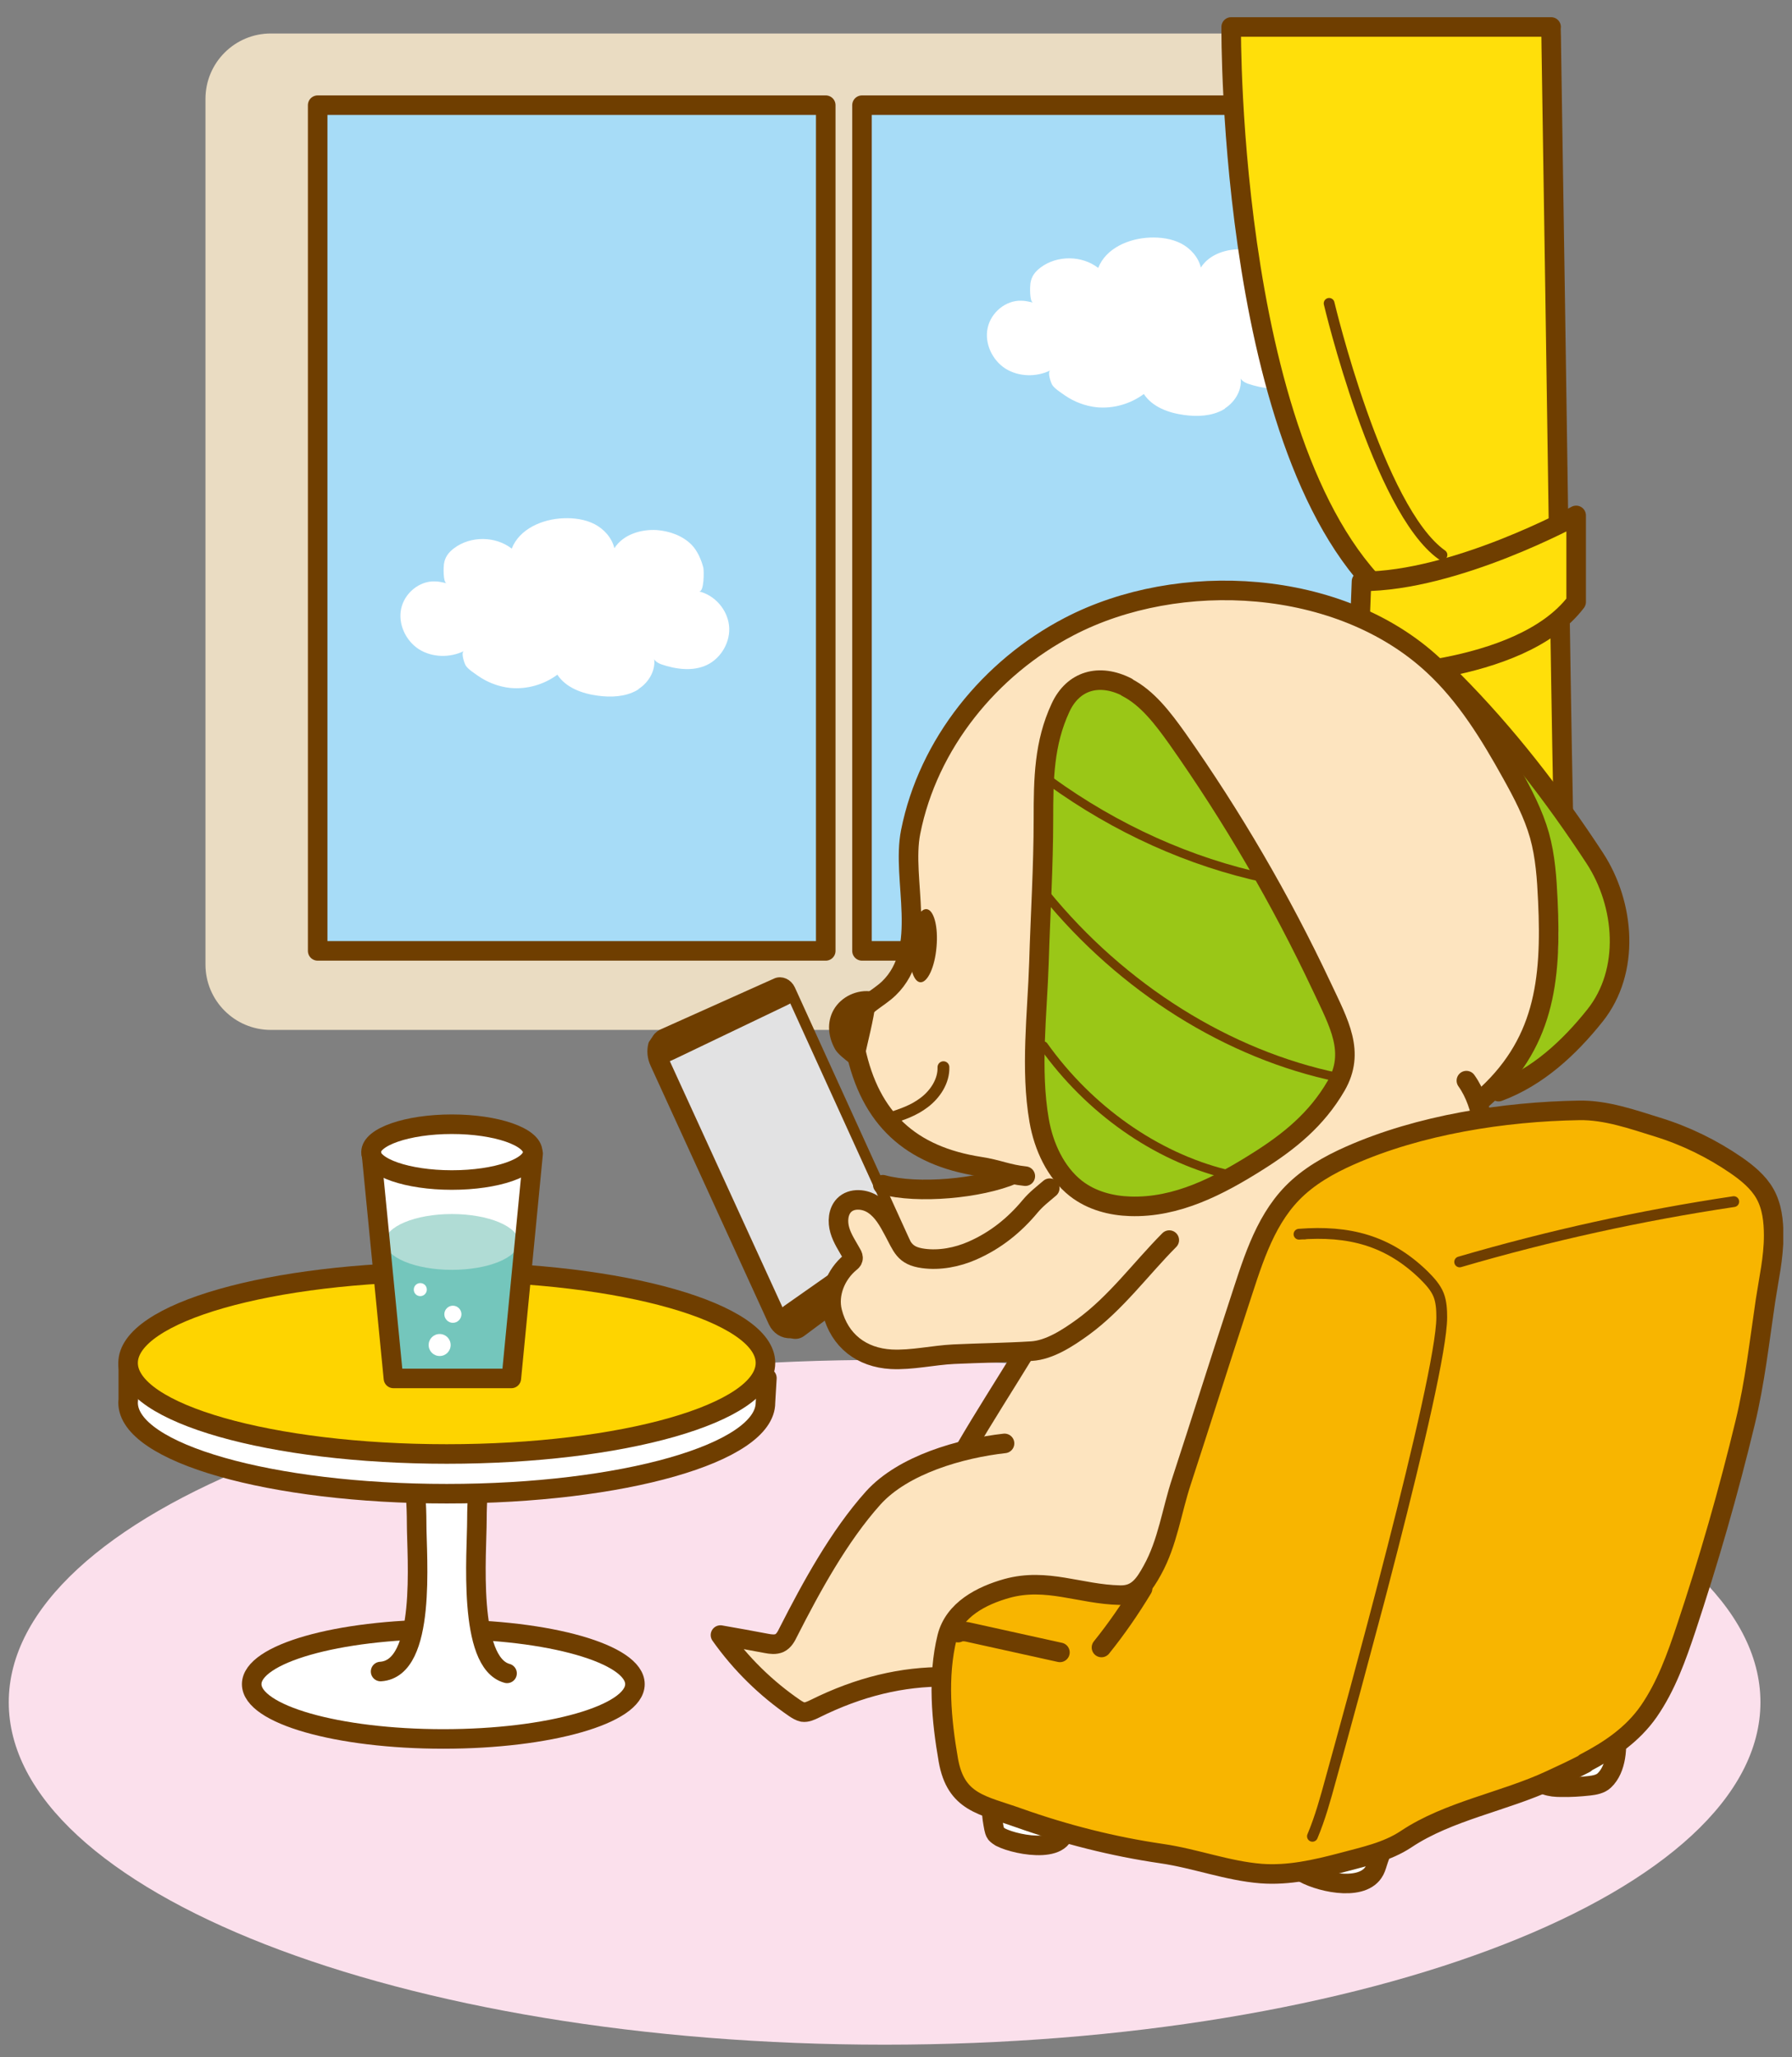 <svg width="88" height="101" viewBox="0 0 88 101" fill="none" xmlns="http://www.w3.org/2000/svg">
<rect x="0" y="0" width="88" height="101" fill="#808080" stroke="none"/>
<g clip-path="url(#clip0_4223_17813)">
<path d="M43.44 100.384C67.194 100.384 86.45 92.858 86.45 83.574C86.45 74.29 67.194 66.764 43.44 66.764C19.686 66.764 0.43 74.29 0.43 83.574C0.43 92.858 19.686 100.384 43.44 100.384Z" fill="#FBE0EC"/>
<path d="M68.08 1.644H13.3C11.527 1.644 10.09 3.081 10.09 4.854V47.354C10.09 49.126 11.527 50.564 13.3 50.564H68.08C69.853 50.564 71.29 49.126 71.29 47.354V4.854C71.29 3.081 69.853 1.644 68.08 1.644Z" fill="#EADCC2"/>
<path d="M70.56 5.274H42.41V46.644H70.56V5.274Z" fill="#A7DCF7"/>
<path d="M40.71 5.274H15.71V46.644H40.71V5.274Z" fill="#A7DCF7"/>
<path d="M60.16 20.044C60.69 19.704 61.05 19.054 60.9 18.444C60.87 18.634 61.09 18.764 61.27 18.834C62 19.084 62.83 19.194 63.52 18.864C64.23 18.524 64.69 17.704 64.6 16.924C64.51 16.134 63.89 15.434 63.12 15.254C63.39 15.314 63.37 14.214 63.34 14.094C63.24 13.704 63.05 13.264 62.77 12.974C62.33 12.524 61.69 12.294 61.06 12.244C60.27 12.194 59.4 12.464 58.97 13.134C58.85 12.624 58.46 12.194 58 11.954C57.53 11.714 56.99 11.644 56.47 11.664C55.43 11.704 54.31 12.184 53.93 13.154C53.13 12.534 51.91 12.524 51.1 13.134C50.82 13.344 50.65 13.574 50.6 13.914C50.58 14.044 50.55 14.814 50.73 14.854C50.54 14.814 50.35 14.764 50.16 14.764C49.39 14.734 48.66 15.344 48.5 16.104C48.34 16.854 48.72 17.674 49.37 18.094C50.02 18.504 50.89 18.524 51.58 18.184C51.42 18.264 51.61 18.794 51.67 18.894C51.79 19.084 52.1 19.274 52.28 19.404C52.74 19.724 53.29 19.934 53.85 19.994C54.67 20.074 55.51 19.834 56.17 19.344C56.59 19.984 57.39 20.274 58.15 20.374C58.8 20.464 59.5 20.434 60.07 20.114C60.1 20.094 60.12 20.084 60.15 20.064L60.16 20.044Z" fill="white"/>
<path d="M31.36 33.824C31.89 33.484 32.25 32.834 32.1 32.224C32.07 32.414 32.29 32.544 32.47 32.614C33.2 32.864 34.03 32.974 34.72 32.644C35.43 32.304 35.89 31.484 35.8 30.704C35.71 29.914 35.09 29.214 34.32 29.034C34.59 29.094 34.57 27.994 34.54 27.874C34.44 27.484 34.25 27.044 33.97 26.754C33.53 26.304 32.89 26.074 32.26 26.024C31.47 25.974 30.6 26.244 30.17 26.914C30.05 26.404 29.66 25.974 29.2 25.734C28.73 25.494 28.19 25.424 27.67 25.444C26.63 25.484 25.51 25.964 25.13 26.934C24.33 26.314 23.11 26.304 22.3 26.914C22.02 27.124 21.85 27.354 21.8 27.694C21.78 27.824 21.75 28.594 21.93 28.634C21.74 28.594 21.55 28.544 21.36 28.544C20.59 28.514 19.86 29.124 19.7 29.884C19.54 30.634 19.92 31.454 20.57 31.874C21.22 32.284 22.09 32.304 22.78 31.964C22.62 32.044 22.81 32.574 22.87 32.674C22.99 32.864 23.3 33.054 23.48 33.184C23.94 33.504 24.49 33.714 25.05 33.774C25.87 33.854 26.71 33.614 27.37 33.124C27.79 33.764 28.59 34.054 29.35 34.154C30 34.244 30.7 34.214 31.27 33.894C31.3 33.874 31.32 33.864 31.35 33.844L31.36 33.824Z" fill="white"/>
<path d="M40.55 5.164H15.6V46.684H40.55V5.164Z" stroke="#6F3E00" stroke-width="0.96" stroke-linecap="round" stroke-linejoin="round"/>
<path d="M68.28 5.164H42.33V46.684H68.28V5.164Z" stroke="#6F3E00" stroke-width="0.96" stroke-linecap="round" stroke-linejoin="round"/>
<path d="M76.17 1.324H60.46C60.46 1.324 60.28 23.394 68.78 29.874C68.11 32.664 67.44 35.464 66.78 38.254C66.25 40.464 65.72 42.674 65.19 44.884C64.71 46.874 64.47 48.594 63.54 50.444C64.57 50.144 65.74 49.884 66.6 50.624C66.89 50.874 67.12 51.214 67.41 51.474C68.46 52.424 69.94 51.974 71.14 51.374C72.35 50.774 73.65 50.024 74.9 50.494C75.29 50.644 75.66 50.904 76.06 50.974C77.68 51.234 76.97 47.804 76.94 46.684C76.87 44.444 76.82 42.204 76.77 39.954C76.68 35.554 76.62 31.154 76.55 26.764C76.43 18.624 76.31 10.484 76.18 2.344C76.18 2.004 76.17 1.674 76.16 1.334L76.17 1.324Z" fill="#FFDF0A" stroke="#6F3E00" stroke-width="0.96" stroke-linecap="round" stroke-linejoin="round"/>
<path d="M66.86 28.544L66.68 33.204C66.68 33.204 74.63 33.204 77.4 29.554V25.304C77.4 25.304 71.49 28.544 66.87 28.544H66.86Z" fill="#FFDF0A" stroke="#6F3E00" stroke-width="0.96" stroke-linecap="round" stroke-linejoin="round"/>
<path d="M70.82 33.114L67.86 46.284" stroke="#6F3E00" stroke-width="0.53" stroke-linecap="round" stroke-linejoin="round"/>
<path d="M65.27 14.894C65.27 14.894 67.67 25.024 70.81 27.244" stroke="#6F3E00" stroke-width="0.53" stroke-linecap="round" stroke-linejoin="round"/>
<path d="M49.34 57.994C47.19 58.674 44.86 58.444 42.62 58.204C42.69 59.224 42.76 60.244 42.83 61.274C42.89 62.124 42.99 63.064 43.64 63.614C44.09 63.994 44.72 64.094 45.31 64.114C47.75 64.164 50.17 62.944 51.58 60.944C52.03 60.304 52.38 59.564 52.32 58.784C52.28 58.254 51.9 57.454 51.33 57.304C50.74 57.154 49.94 57.814 49.34 57.994Z" fill="#FDE4BF"/>
<path d="M50.56 87.894C50.02 87.724 49.44 87.734 49 88.053C48.55 88.383 48.71 89.224 48.81 89.754C48.83 89.844 48.85 89.944 48.91 90.023C48.97 90.094 49.05 90.144 49.13 90.194C49.96 90.624 52.72 91.103 52.2 89.394C52 88.743 51.31 88.144 50.55 87.903L50.56 87.894Z" fill="white" stroke="#6F3E00" stroke-width="0.96" stroke-linecap="round" stroke-linejoin="round"/>
<path d="M63.57 91.004C63.49 91.034 63.39 91.064 63.35 91.144C63.31 91.224 63.35 91.314 63.38 91.384C63.49 91.594 63.68 91.744 63.87 91.864C64.65 92.374 66.79 92.894 67.44 91.934C67.54 91.794 67.59 91.624 67.64 91.464C67.78 90.994 68.1 90.364 68.06 89.874C66.67 89.824 64.9 90.594 63.57 91.004Z" fill="white" stroke="#6F3E00" stroke-width="0.96" stroke-linecap="round" stroke-linejoin="round"/>
<path d="M79.32 84.974C79.45 85.724 79.39 86.844 78.78 87.414C78.59 87.594 78.3 87.644 78.04 87.674C77.58 87.724 77.12 87.754 76.66 87.744C76.4 87.744 76.14 87.724 75.9 87.634C75.66 87.544 75.44 87.364 75.36 87.114" fill="white"/>
<path d="M79.32 84.974C79.45 85.724 79.39 86.844 78.78 87.414C78.59 87.594 78.3 87.644 78.04 87.674C77.58 87.724 77.12 87.754 76.66 87.744C76.4 87.744 76.14 87.724 75.9 87.634C75.66 87.544 75.44 87.364 75.36 87.114" stroke="#6F3E00" stroke-width="0.96" stroke-linecap="round" stroke-linejoin="round"/>
<path d="M71.4 33.413C71.79 33.684 72.2 34.273 72.46 34.553C74.63 36.894 76.56 39.444 78.31 42.114C79.8 44.394 80.07 47.663 78.32 49.853C77.47 50.913 76.51 51.894 75.38 52.654C74.36 53.343 72.69 53.904 71.53 53.114C71.24 52.913 71.05 52.603 70.9 52.294C70.36 51.144 70.3 49.843 70.14 48.584C69.93 46.913 69.51 45.273 69.43 43.593C69.36 42.163 69.54 40.724 69.73 39.303C69.96 37.603 70.21 35.894 70.48 34.203C70.58 33.603 70.51 33.133 71.16 33.324C71.24 33.343 71.31 33.383 71.39 33.434L71.4 33.413Z" fill="#9AC717"/>
<path d="M38.83 65.434C38.49 65.464 38.16 65.254 38 64.914L32.19 52.214C32.05 51.914 32.02 51.584 32.1 51.284L32.33 50.944L38.83 65.434Z" fill="white" stroke="#6F3E00" stroke-width="0.53" stroke-linecap="round" stroke-linejoin="round"/>
<path d="M44.31 61.674L39.32 65.384C39.07 65.564 38.71 65.444 38.57 65.134L32.32 51.484C32.19 51.204 32.29 50.894 32.54 50.784L38.12 48.284C38.36 48.174 38.66 48.304 38.79 48.584L44.45 61.014C44.56 61.254 44.5 61.524 44.31 61.664V61.674Z" fill="#E2E2E3" stroke="#6F3E00" stroke-width="0.53" stroke-linecap="round" stroke-linejoin="round"/>
<path d="M38.66 49.344L33.17 51.974C32.9 52.104 32.64 52.204 32.63 52.174L32.1 51.024C32.1 51.024 32.28 50.894 32.53 50.774L38.09 48.234C38.33 48.124 38.54 48.054 38.55 48.074L39 49.134C39 49.134 38.87 49.244 38.66 49.344Z" fill="#6F3E00"/>
<path d="M43.9 61.934L39.21 65.364C38.98 65.534 38.75 65.663 38.74 65.633L38.15 64.424C38.15 64.424 38.3 64.263 38.51 64.114L43.27 60.773C43.48 60.623 43.66 60.533 43.67 60.553L44.18 61.663C44.18 61.663 44.07 61.794 43.89 61.924L43.9 61.934Z" fill="#6F3E00"/>
<path d="M43.35 58.164C45.07 58.634 48.12 58.354 49.76 57.654" stroke="#6F3E00" stroke-width="0.96" stroke-linecap="round" stroke-linejoin="round"/>
<path d="M76.43 44.364C76.3 43.304 76.06 42.224 75.8 41.074C75.56 39.974 75.41 39.204 74.76 38.224C74.09 37.204 73.29 36.264 72.77 35.154C72.13 33.754 70.59 32.434 69.33 31.584C65.47 28.974 60.08 28.194 55.7 29.724C54.53 30.134 53.46 30.794 52.25 31.104C50 31.684 48.14 33.314 46.93 35.294C46.15 36.574 45.99 38.134 45.17 39.364C44.6 40.224 44.43 40.914 44.41 41.964C44.4 42.734 44.38 43.504 44.46 44.274C44.55 45.164 44.82 46.204 44.52 47.074C44.16 48.124 43.05 48.534 42.44 49.354C41.74 50.284 41.64 51.664 42.25 52.654C42.46 52.994 42.74 53.294 42.99 53.614C44.07 55.014 44.52 56.334 46.36 56.664C47.25 56.824 48.08 57.174 48.98 57.324C49.87 57.474 50.89 57.474 51.56 58.164C51.59 58.194 49.34 60.374 49.04 60.614C47.91 61.524 46.29 61.914 44.86 61.774C44.66 61.754 44.46 61.724 44.3 61.614C44.09 61.474 43.98 61.224 43.89 60.994C43.73 60.574 43.58 60.144 43.33 59.774C43.08 59.404 42.7 59.084 42.25 59.034C41.8 58.984 41.31 59.254 41.22 59.694C41.06 60.474 42.13 61.204 41.78 61.914C41.68 62.124 41.47 62.254 41.31 62.414C39.56 64.114 41.99 66.464 43.7 66.694C44.9 66.864 46.11 66.584 47.32 66.414C48.35 66.264 49.4 66.204 50.44 66.214C50.66 66.214 49.77 67.604 49.71 67.694C49.43 68.114 49.11 68.504 48.83 68.934C48.44 69.534 48.14 70.534 47.62 71.014C47.01 71.564 45.83 71.674 45.09 72.054C44.24 72.494 43.44 73.054 42.74 73.704C41.81 74.564 41.04 75.594 40.47 76.724C40.19 77.274 40.06 77.944 39.76 78.464C39.43 79.034 38.96 79.574 38.59 80.124C38.51 80.244 38.43 80.364 38.3 80.434C38.14 80.524 37.94 80.494 37.76 80.464C37.11 80.364 36.46 80.264 35.81 80.164C35.65 80.504 35.87 80.894 36.11 81.184C37.11 82.374 38.61 83.074 39.54 84.324C40.46 83.624 41.42 82.894 42.55 82.624C43.12 82.484 43.71 82.474 44.29 82.454C47.79 82.354 51.29 82.184 54.79 81.964C55.75 81.904 56.72 81.844 57.63 81.524C58.65 81.174 59.53 80.524 60.4 79.884C61.21 79.294 62.03 78.694 62.74 77.984C63.34 77.384 64.19 77.064 64.88 76.544C66.34 75.444 67.51 73.984 68.41 72.404C69.72 70.114 70.51 67.584 71.29 65.064C71.58 64.134 71.87 63.194 72.16 62.264C72.3 61.814 72.4 61.304 72.61 60.884C72.8 60.514 73.01 60.264 73.08 59.824C73.19 59.164 73.05 58.494 72.94 57.834C72.79 56.904 72.43 55.444 72.66 54.514C72.85 53.724 73.76 52.974 74.23 52.294C74.9 51.324 75.5 50.304 75.92 49.194C76.57 47.494 76.63 45.944 76.43 44.374V44.364Z" fill="#FDE4BF"/>
<path d="M41.01 51.514C41.29 51.984 42.2 52.414 42.34 52.864C42.18 52.364 43.41 48.784 42.85 48.684C42.11 48.554 41.31 48.924 40.94 49.574C40.59 50.194 40.67 50.894 41 51.494C41 51.494 41 51.504 41.01 51.514Z" fill="#6F3E00"/>
<path d="M72.75 53.994C75.82 51.314 76.2 48.194 76.01 44.214C75.96 43.134 75.89 42.054 75.6 41.014C75.3 39.954 74.78 38.964 74.24 37.994C73.17 36.064 72 34.154 70.39 32.664C65.8 28.394 57.89 27.954 52.5 30.764C48.62 32.784 45.58 36.514 44.72 40.844C44.25 43.194 45.64 46.604 43.65 48.524C43.12 49.034 42.35 49.344 42.05 50.014C41.84 50.484 41.9 51.024 42.01 51.524C42.73 54.924 44.71 56.744 48.12 57.274C48.99 57.404 49.48 57.654 50.35 57.744" stroke="#6F3E00" stroke-width="0.96" stroke-linecap="round" stroke-linejoin="round"/>
<path d="M55.34 33.734C53.98 33.044 52.7 33.404 52.08 34.744C51.27 36.484 51.24 38.224 51.24 40.204C51.24 42.554 51.09 44.914 51.02 47.254C50.94 49.754 50.59 52.484 51.03 55.014C51.25 56.284 51.84 57.564 52.83 58.344C53.61 58.954 54.58 59.194 55.49 59.224C57.79 59.304 59.87 58.214 61.77 57.014C63.31 56.044 64.65 54.964 65.61 53.314C66.57 51.654 65.76 50.254 64.91 48.444C62.9 44.174 60.51 40.084 57.81 36.254C57.11 35.274 56.35 34.264 55.33 33.744L55.34 33.734Z" fill="#9AC717"/>
<path d="M55.34 33.734C53.98 33.044 52.7 33.404 52.08 34.744C51.27 36.484 51.24 38.224 51.24 40.204C51.24 42.554 51.09 44.914 51.02 47.254C50.94 49.754 50.59 52.484 51.03 55.014C51.25 56.284 51.84 57.564 52.83 58.344C53.61 58.954 54.58 59.194 55.49 59.224C57.79 59.304 59.87 58.214 61.77 57.014C63.31 56.044 64.65 54.964 65.61 53.314C66.57 51.654 65.76 50.254 64.91 48.444C62.9 44.174 60.51 40.084 57.81 36.254C57.11 35.274 56.35 34.264 55.33 33.744L55.34 33.734Z" stroke="#6F3E00" stroke-width="0.96" stroke-linecap="round" stroke-linejoin="round"/>
<path d="M51.34 43.884C55.12 48.524 60.32 51.784 65.71 52.894" stroke="#6F3E00" stroke-width="0.43" stroke-linecap="round" stroke-linejoin="round"/>
<path d="M51.25 51.344C53.49 54.484 56.74 56.774 60.19 57.634" stroke="#6F3E00" stroke-width="0.43" stroke-linecap="round" stroke-linejoin="round"/>
<path d="M51.55 38.334C54.8 40.694 58.45 42.334 62.17 43.123" stroke="#6F3E00" stroke-width="0.43" stroke-linecap="round" stroke-linejoin="round"/>
<path d="M71.39 33.444C73.97 36.044 76.26 38.994 78.31 42.124C79.8 44.404 80.07 47.674 78.32 49.864C77.05 51.454 75.5 52.884 73.59 53.594" stroke="#6F3E00" stroke-width="0.96" stroke-linecap="round" stroke-linejoin="round"/>
<path d="M45.99 46.484C45.91 47.474 45.55 48.254 45.19 48.224C44.83 48.194 44.61 47.364 44.7 46.374C44.78 45.384 45.14 44.604 45.5 44.634C45.86 44.664 46.08 45.494 45.99 46.484Z" fill="#6F3E00"/>
<path d="M43.69 54.914C44.33 54.694 44.85 54.534 45.39 54.124C45.93 53.714 46.35 53.074 46.33 52.394" stroke="#6F3E00" stroke-width="0.58" stroke-linecap="round" stroke-linejoin="round"/>
<path d="M49.33 70.864C47.19 71.104 44.36 71.904 42.88 73.544C41.21 75.404 39.84 77.914 38.71 80.134C38.61 80.344 38.49 80.564 38.28 80.664C38.08 80.754 37.85 80.724 37.64 80.684C36.89 80.544 36.14 80.404 35.38 80.274C36.37 81.674 37.61 82.894 39.03 83.864C39.15 83.944 39.28 84.024 39.42 84.054C39.62 84.084 39.82 83.984 40.01 83.894C44.41 81.704 48.45 81.924 52.87 83.814" stroke="#6F3E00" stroke-width="0.96" stroke-linecap="round" stroke-linejoin="round"/>
<path d="M72.01 53.054C72.9 54.304 72.94 56.034 73.11 57.514C73.2 58.304 73.2 59.114 73.2 59.904C73.17 64.904 74.16 69.724 73.26 74.744C72.78 77.404 71.87 80.124 69.86 81.924C67.66 83.894 64.53 84.414 61.58 84.554C56.41 84.804 51.03 84.114 46.62 81.404" stroke="#6F3E00" stroke-width="0.96" stroke-linecap="round" stroke-linejoin="round"/>
<path d="M47.41 71.134C48.33 69.554 49.33 68.004 50.29 66.434" stroke="#6F3E00" stroke-width="0.96" stroke-linecap="round" stroke-linejoin="round"/>
<path d="M57.42 60.883C56.01 62.303 54.81 63.964 53.18 65.153C52.46 65.674 51.54 66.284 50.65 66.334C49.38 66.413 48.11 66.424 46.84 66.484C45.81 66.534 44.79 66.784 43.77 66.734C42.31 66.653 41.23 65.823 40.87 64.403C40.65 63.523 41.05 62.563 41.75 61.983C41.8 61.944 41.86 61.894 41.88 61.824C41.91 61.733 41.87 61.633 41.82 61.553C41.61 61.173 41.36 60.813 41.24 60.394C41.12 59.983 41.15 59.483 41.45 59.173C41.82 58.794 42.48 58.853 42.91 59.154C43.35 59.453 43.62 59.934 43.87 60.404C44.31 61.214 44.39 61.654 45.34 61.783C46.14 61.894 47.01 61.724 47.74 61.404C48.91 60.894 49.83 60.133 50.58 59.233C50.88 58.873 51.2 58.633 51.55 58.334" stroke="#6F3E00" stroke-width="0.96" stroke-linecap="round" stroke-linejoin="round"/>
<path d="M77.83 86.554C79.04 85.924 80.17 85.164 80.97 84.014C81.82 82.784 82.33 81.354 82.8 79.944C83.91 76.624 84.88 73.244 85.7 69.844C86.18 67.864 86.4 65.864 86.7 63.844C86.86 62.784 87.1 61.754 87.1 60.664C87.1 59.954 87.02 59.224 86.67 58.604C86.34 58.024 85.8 57.584 85.25 57.204C84.07 56.394 82.76 55.754 81.39 55.334C80.17 54.954 78.86 54.494 77.56 54.514C73.85 54.574 69.7 55.224 66.29 56.734C65.25 57.194 64.25 57.764 63.46 58.574C62.02 60.054 61.45 62.154 60.8 64.114C59.86 66.974 58.96 69.854 58.02 72.724C57.54 74.174 57.34 75.734 56.59 77.084C56.19 77.814 55.83 78.334 55 78.314C53.04 78.274 51.41 77.444 49.45 77.984C48.2 78.334 46.85 79.024 46.51 80.374C46.03 82.314 46.23 84.464 46.57 86.414C46.94 88.514 48.25 88.614 50.01 89.244C52.29 90.054 54.65 90.654 57.05 91.004C58.7 91.244 60.28 91.854 61.94 91.984C63.27 92.084 64.6 91.784 65.89 91.444C67 91.144 68.1 90.924 69.05 90.294C71.13 88.904 73.87 88.454 76.14 87.394C76.71 87.134 77.28 86.864 77.84 86.574L77.83 86.554Z" fill="#F8B500" stroke="#6F3E00" stroke-width="0.96" stroke-linecap="round" stroke-linejoin="round"/>
<path d="M64.07 60.584C63.98 60.584 63.89 60.584 63.79 60.594C66.24 60.404 68.16 60.894 69.92 62.604C70.21 62.894 70.5 63.204 70.65 63.584C70.78 63.924 70.8 64.304 70.8 64.674C70.8 67.674 66.16 84.424 65.35 87.354C65.09 88.304 64.83 89.254 64.45 90.154" stroke="#6F3E00" stroke-width="0.53" stroke-linecap="round" stroke-linejoin="round"/>
<path d="M71.68 61.954C76.09 60.664 80.59 59.674 85.14 58.994L71.68 61.954Z" fill="white"/>
<path d="M71.68 61.954C76.09 60.664 80.59 59.674 85.14 58.994" stroke="#6F3E00" stroke-width="0.53" stroke-linecap="round" stroke-linejoin="round"/>
<path d="M47.05 80.154C47.24 80.064 47.46 80.104 47.66 80.154C49.12 80.474 50.59 80.804 52.05 81.124" fill="#FBC200"/>
<path d="M47.05 80.154C47.24 80.064 47.46 80.104 47.66 80.154C49.12 80.474 50.59 80.804 52.05 81.124" stroke="#6F3E00" stroke-width="0.96" stroke-linecap="round" stroke-linejoin="round"/>
<path d="M56.11 77.984C55.5 78.994 54.83 79.964 54.09 80.884L56.11 77.984Z" fill="#FBC200"/>
<path d="M56.11 77.984C55.5 78.994 54.83 79.964 54.09 80.884" stroke="#6F3E00" stroke-width="0.96" stroke-linecap="round" stroke-linejoin="round"/>
<path d="M21.77 85.374C26.967 85.374 31.18 84.169 31.18 82.684C31.18 81.198 26.967 79.994 21.77 79.994C16.573 79.994 12.36 81.198 12.36 82.684C12.36 84.169 16.573 85.374 21.77 85.374Z" fill="white" stroke="#6F3E00" stroke-width="0.96" stroke-linecap="round" stroke-linejoin="round"/>
<path d="M18.69 82.064C20.96 81.924 20.46 76.454 20.46 74.804C20.46 72.904 20.16 71.004 20.16 69.104C20.16 67.994 20.96 67.094 21.94 67.094C22.92 67.094 23.72 67.994 23.72 69.104C23.72 70.934 23.42 72.774 23.42 74.604C23.42 76.214 22.95 81.624 24.9 82.154" fill="white"/>
<path d="M18.69 82.064C20.96 81.924 20.46 76.454 20.46 74.804C20.46 72.904 20.16 71.004 20.16 69.104C20.16 67.994 20.96 67.094 21.94 67.094C22.92 67.094 23.72 67.994 23.72 69.104C23.72 70.934 23.42 72.774 23.42 74.604C23.42 76.214 22.95 81.624 24.9 82.154" stroke="#6F3E00" stroke-width="0.96" stroke-linecap="round" stroke-linejoin="round"/>
<path d="M37.66 67.654H34.19C31.32 66.624 26.9 65.964 21.94 65.964C16.98 65.964 12.56 66.624 9.69 67.654L6.3 66.984V68.724C6.3 68.724 6.29 68.814 6.29 68.864C6.29 71.334 13.3 73.334 21.94 73.334C30.58 73.334 37.59 71.334 37.59 68.864C37.59 68.854 37.66 67.664 37.66 67.664V67.654Z" fill="white" stroke="#6F3E00" stroke-width="0.96" stroke-linecap="round" stroke-linejoin="round"/>
<path d="M21.94 71.384C30.583 71.384 37.59 69.383 37.59 66.914C37.59 64.445 30.583 62.444 21.94 62.444C13.297 62.444 6.29 64.445 6.29 66.914C6.29 69.383 13.297 71.384 21.94 71.384Z" fill="#FED400" stroke="#6F3E00" stroke-width="0.96" stroke-linecap="round" stroke-linejoin="round"/>
<path d="M25.75 61.074L26.18 56.634H26.15C26.15 56.634 26.16 56.584 26.16 56.564C26.16 55.804 24.38 55.194 22.19 55.194C20 55.194 18.22 55.814 18.22 56.564C18.22 56.614 18.22 56.654 18.24 56.694L19.31 67.674H25.1L25.72 61.324L25.76 61.074H25.75Z" fill="white"/>
<path d="M18.8 61.154L19.42 67.584H24.76L25.76 61.074L18.8 61.154Z" fill="#74C6BC"/>
<path d="M25.47 60.974C25.47 61.733 24 62.343 22.19 62.343C20.38 62.343 18.91 61.724 18.91 60.974C18.91 60.224 20.38 59.603 22.19 59.603C24 59.603 25.47 60.224 25.47 60.974Z" fill="#B0DCD5"/>
<path d="M26.18 56.634L25.11 67.674H19.32L18.24 56.634" stroke="#6F3E00" stroke-width="0.96" stroke-linecap="round" stroke-linejoin="round"/>
<path d="M26.16 56.564C26.16 57.324 24.38 57.934 22.19 57.934C20 57.934 18.22 57.314 18.22 56.564C18.22 55.814 20 55.194 22.19 55.194C24.38 55.194 26.16 55.814 26.16 56.564Z" stroke="#6F3E00" stroke-width="0.96" stroke-linecap="round" stroke-linejoin="round"/>
<path d="M22.13 66.034C22.13 66.334 21.89 66.574 21.59 66.574C21.29 66.574 21.05 66.334 21.05 66.034C21.05 65.734 21.29 65.494 21.59 65.494C21.89 65.494 22.13 65.734 22.13 66.034Z" fill="white"/>
<path d="M22.66 64.523C22.66 64.754 22.47 64.944 22.24 64.944C22.01 64.944 21.82 64.754 21.82 64.523C21.82 64.293 22.01 64.103 22.24 64.103C22.47 64.103 22.66 64.293 22.66 64.523Z" fill="white"/>
<path d="M20.96 63.314C20.96 63.484 20.82 63.634 20.64 63.634C20.46 63.634 20.32 63.494 20.32 63.314C20.32 63.134 20.46 62.994 20.64 62.994C20.82 62.994 20.96 63.134 20.96 63.314Z" fill="white"/>
</g>
<defs>
<clipPath id="clip0_4223_17813">
<rect width="87.14" height="99.53" fill="white" transform="translate(0.43 0.844)"/>
</clipPath>
</defs>
</svg>
